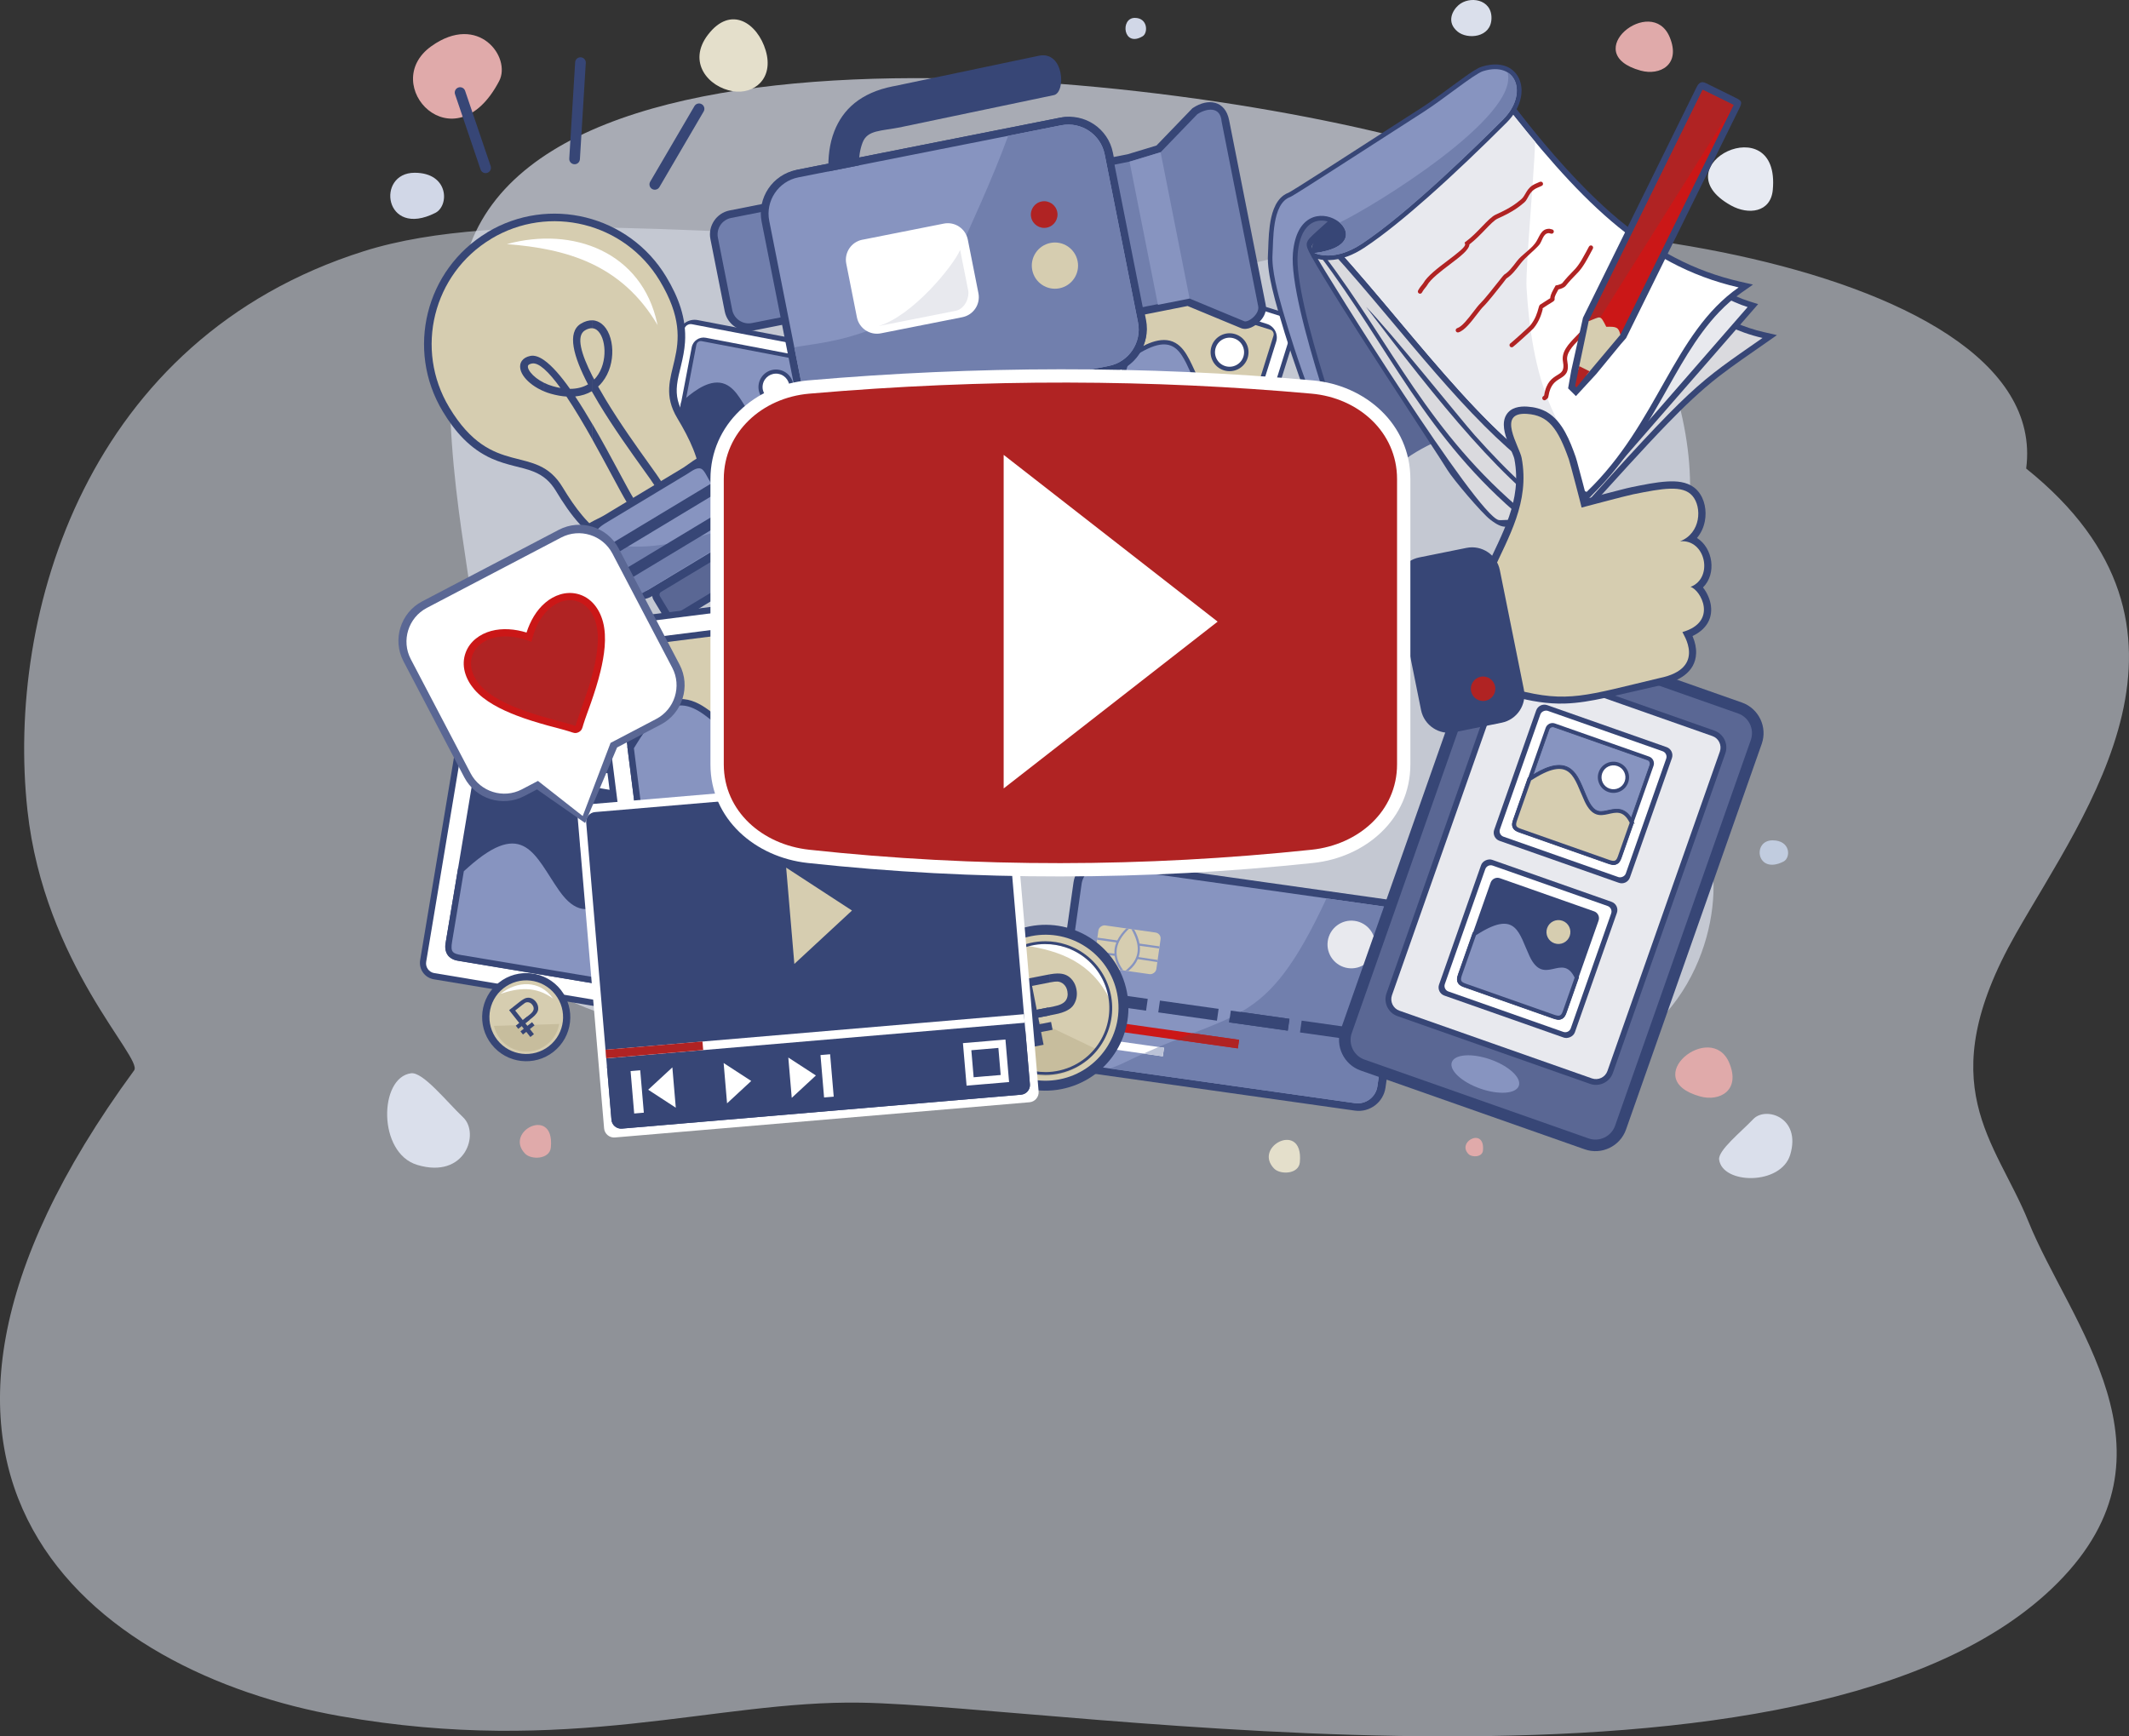 <?xml version="1.0" encoding="UTF-8"?>
<svg id="_Слой_2" data-name="Слой 2" xmlns="http://www.w3.org/2000/svg" viewBox="0 0 702.13 572.78">
  <rect x="0" y="0" width="702.13" height="572.78" fill="#333333" stroke="none"/>
  <defs>
    <style>
      .cls-1, .cls-2, .cls-3, .cls-4, .cls-5, .cls-6, .cls-7, .cls-8, .cls-9, .cls-10, .cls-11, .cls-12, .cls-13, .cls-14, .cls-15, .cls-16, .cls-17, .cls-18, .cls-19, .cls-20, .cls-21, .cls-22, .cls-23, .cls-24, .cls-25, .cls-26, .cls-27 {
        stroke-width: 0px;
      }

      .cls-1, .cls-3, .cls-4, .cls-5, .cls-6, .cls-28, .cls-7, .cls-8, .cls-9, .cls-10, .cls-13, .cls-15, .cls-17, .cls-18, .cls-19, .cls-20, .cls-21, .cls-23, .cls-25, .cls-26, .cls-27 {
        fill-rule: evenodd;
      }

      .cls-1, .cls-24 {
        fill: #fff;
      }

      .cls-2, .cls-17 {
        fill: #5a6794;
      }

      .cls-3 {
        fill: #e8e9ee;
      }

      .cls-4 {
        fill: #e0aaaa;
      }

      .cls-5 {
        fill: #c1ccdf;
      }

      .cls-6 {
        fill: #bbc2d7;
      }

      .cls-28, .cls-15, .cls-22 {
        fill: #374676;
      }

      .cls-28, .cls-29 {
        stroke: #374676;
        stroke-miterlimit: 22.93;
        stroke-width: .25px;
      }

      .cls-7 {
        fill: #717fad;
      }

      .cls-8, .cls-12 {
        fill: #d6cdb0;
      }

      .cls-9 {
        fill: #e7eaf2;
      }

      .cls-10 {
        fill: #e4dfcb;
      }

      .cls-11, .cls-18 {
        fill: #cb1717;
      }

      .cls-13 {
        fill: #c7bd9d;
      }

      .cls-14, .cls-23 {
        fill: #b02323;
      }

      .cls-16, .cls-20, .cls-29 {
        fill: #8794c0;
      }

      .cls-19, .cls-26, .cls-27 {
        fill: #dadfeb;
      }

      .cls-21 {
        fill: #dadade;
      }

      .cls-25 {
        fill: #d1d7e7;
      }

      .cls-26 {
        opacity: .55;
      }

      .cls-27 {
        opacity: .7;
      }
    </style>
  </defs>
  <g id="_Слой_1-2" data-name="Слой 1">
    <g>
      <path class="cls-26" d="M668.22,154.56c9.27-71.1-183.97-92.53-240.08-72.01-41.77,15.28-64.87-4.05-121.82-4.05-66.34,0-140.07-10.26-186.35,4.37C28.68,111.72,1.95,202.2,9.05,267.29c5.56,50.89,38.19,81.69,35.19,85.79-98.24,134.07-13.68,198.6,67.95,213.02,75.57,13.35,123.69-5.23,171.73-4.44,66.59,1.09,314.22,41.76,394.82-39.66,42.37-42.79,3.88-85.21-9.8-119.1-10.76-26.65-32.54-44.79-4.18-94.76,23.19-40.87,69.17-100.86,3.46-153.58Z"/>
      <path class="cls-27" d="M552.94,186.21c16.39-41.86-14.4-114.15-62.33-132.06C422.31,28.63,183.95-5.37,154.47,82.47c-13.03,38.81-1.65,94.08.46,111.34,2.17,17.82,25.86,26.31,22.66,30.92-69.7,100.29,33.78,111.59,45.03,116.93,9.97,4.72,71.07-5.98,155.69,1.47,92.98,8.18,83.83,20.98,135.04,10.95,43.41-8.5,54.08-47.54,51.38-67.78-3.5-26.13-32.63-46.86-11.79-100.09Z"/>
      <path class="cls-9" d="M570.86,67.77c5.75,3.2,13.08,2.34,13.79-5.09,2.62-27.72-37.59-8.15-13.79,5.09Z"/>
      <path class="cls-4" d="M550.66,12.27c-5.96-14.35-30.42,5.29-9.56,11.03,6.28,1.73,13.34-1.91,9.56-11.03Z"/>
      <path class="cls-4" d="M164.62,26.74c4.09-7.81-6.79-22.62-22.36-11.5-17.68,12.63,7.57,39.74,22.36,11.5Z"/>
      <path class="cls-10" d="M233.46,11.48c-6.83,8.97.06,17.26,8.25,18.61,6.91,1.14,13.6-4.09,10.81-13.45-2.66-8.92-11.46-15.13-19.06-5.15Z"/>
      <path class="cls-19" d="M491.88,6.11c.17-6.47-7.31-7.59-10.92-4.37-1.97,1.75-4.03,5.58-.23,8.7,3.24,2.66,10.99,2.02,11.15-4.33Z"/>
      <g>
        <path class="cls-15" d="M230.1,105.59l41.11,7.87c2.96.57,4.92,3.45,4.35,6.41l-7.87,41.11c-.57,2.96-3.45,4.92-6.41,4.35l-41.11-7.87c-2.96-.57-4.92-3.45-4.35-6.41l7.87-41.11c.57-2.96,3.45-4.92,6.41-4.35Z"/>
        <path class="cls-24" d="M223.14,110.75h45.11c1.19,0,2.16.97,2.16,2.16v45.11c0,1.19-.97,2.16-2.16,2.16h-45.11c-1.19,0-2.16-.97-2.16-2.16v-45.11c0-1.19.97-2.16,2.16-2.16Z" transform="translate(66.44 351.3) rotate(-79.16)"/>
        <path class="cls-15" d="M232.78,111.42l33.8,6.47c2.15.41,3.58,2.51,3.16,4.66l-6.47,33.8c-.41,2.15-2.51,3.58-4.66,3.16l-33.8-6.47c-2.15-.41-3.58-2.51-3.16-4.66l6.47-33.8c.41-2.15,2.51-3.58,4.66-3.16Z"/>
        <path class="cls-20" d="M231.39,112.53l36.06,6.9c.8.15,1.33.93,1.18,1.73l-6.9,36.06c-.15.8-.93,1.33-1.73,1.18l-36.06-6.9c-.8-.15-1.33-.93-1.18-1.73l6.9-36.06c.15-.8.93-1.33,1.73-1.18Z"/>
        <path class="cls-15" d="M265.79,143.17l-2.53,13.23c-.19.97-.41,2-1.21,2.67-.96.8-2.25.67-3.39.45l-33.9-6.49c-1.01-.19-2.11-.43-2.77-1.3-.72-.95-.57-2.21-.36-3.3l3.03-15.81,1.33-1.13c3.33-2.83,8.58-6.75,13.21-4.76,2.04.88,3.52,2.68,4.73,4.47,1.35,1.99,2.51,4.13,3.84,6.14.76,1.14,1.81,2.47,3.03,3.14.76.41,1.5.54,2.35.42.7-.1,1.4-.34,2.06-.59,1.42-.54,2.8-1.16,4.34-1.21,2.63-.09,4.48,1.56,5.9,3.61l.32.47Z"/>
        <path class="cls-15" d="M264.36,143.47l-2.43,12.67c-.36,1.88-.68,2.5-3.02,2.05l-33.91-6.49c-2.03-.39-2.49-.73-2.05-3.02l2.94-15.34.96-.82c12.52-10.62,14.66-2.15,19.8,5.56,7.07,10.63,11.68-3.33,17.7,5.38Z"/>
        <path class="cls-15" d="M257,122c3.13.6,5.19,3.63,4.59,6.76-.6,3.13-3.63,5.19-6.76,4.59-3.13-.6-5.19-3.63-4.59-6.76.6-3.13,3.63-5.19,6.76-4.59Z"/>
        <path class="cls-1" d="M256.75,123.33c2.4.46,3.98,2.78,3.52,5.18-.46,2.4-2.78,3.98-5.18,3.52-2.4-.46-3.98-2.78-3.52-5.18.46-2.4,2.78-3.98,5.18-3.52Z"/>
      </g>
      <g>
        <rect class="cls-22" x="143.59" y="250.61" width="78.53" height="78.53" rx="5.48" ry="5.48" transform="translate(-133.16 422.54) rotate(-80.53)"/>
        <path class="cls-1" d="M155.47,247.56l67.03,11.18c1.76.29,2.97,1.98,2.67,3.74l-11.18,67.03c-.29,1.76-1.98,2.97-3.74,2.67l-67.03-11.18c-1.76-.29-2.97-1.98-2.67-3.74l11.18-67.03c.29-1.76,1.98-2.97,3.74-2.67Z"/>
        <path class="cls-15" d="M161.25,253.91l53.72,8.96c2.54.42,4.28,2.85,3.85,5.4l-8.96,53.72c-.42,2.54-2.85,4.28-5.4,3.85l-53.72-8.96c-2.54-.42-4.28-2.85-3.85-5.4l8.96-53.72c.42-2.54,2.85-4.28,5.4-3.85Z"/>
        <path class="cls-15" d="M160.49,255.85l54.55,9.1c1.21.2,2.04,1.36,1.84,2.57l-9.1,54.55c-.2,1.21-1.36,2.04-2.57,1.84l-54.56-9.1c-1.21-.2-2.04-1.36-1.84-2.57l9.1-54.56c.2-1.21,1.36-2.04,2.57-1.84Z"/>
        <path class="cls-15" d="M213.4,300.76l-3.34,20.01c-.24,1.46-.55,3.03-1.73,4.06-1.41,1.24-3.37,1.09-5.09.81l-51.29-8.56c-1.52-.25-3.19-.58-4.21-1.85-1.12-1.41-.93-3.3-.65-4.96l3.99-23.91,1.96-1.74c4.92-4.38,12.68-10.47,19.73-7.64,3.1,1.24,5.4,3.91,7.29,6.56,2.11,2.95,3.92,6.12,6.01,9.1,1.19,1.7,2.81,3.65,4.68,4.62,1.15.6,2.28.75,3.55.55,1.06-.17,2.1-.56,3.09-.97,2.11-.86,4.18-1.85,6.49-1.99,3.96-.24,6.81,2.19,9.01,5.22l.5.69Z"/>
        <path class="cls-20" d="M211.25,301.27l-3.2,19.17c-.48,2.85-.93,3.79-4.47,3.19l-51.29-8.56c-3.08-.51-3.77-1.01-3.19-4.47l3.87-23.21,1.42-1.27c18.47-16.44,22.01-3.77,30.01,7.66,11.03,15.75,17.47-5.44,26.86,7.47Z"/>
        <path class="cls-15" d="M199.4,269.19c4.74.79,7.94,5.28,7.15,10.02-.79,4.74-5.28,7.94-10.02,7.15-4.74-.79-7.94-5.28-7.15-10.02.79-4.74,5.28-7.94,10.02-7.15Z"/>
        <path class="cls-8" d="M199.06,271.2c3.63.61,6.09,4.04,5.48,7.68-.61,3.63-4.04,6.09-7.68,5.48-3.63-.61-6.09-4.04-5.48-7.68.61-3.63,4.04-6.09,7.68-5.48Z"/>
      </g>
      <g>
        <path class="cls-15" d="M160.67,76.65c20.35-12.26,46.78-5.7,59.04,14.65,4.01,6.66,6.73,13.73,6.2,21.61-.18,2.64-.7,5.15-1.32,7.71-.5,2.07-1.07,4.19-1.31,6.31-.41,3.67.34,6.61,2.25,9.77,4.42,7.33,9.15,16.71,7.67,25.53-1.17,6.96-5.86,11.86-11.72,15.39-5.85,3.52-12.4,5.38-19.08,3.16-8.48-2.81-14.57-11.39-18.98-18.71-1.9-3.16-4.15-5.2-7.58-6.55-1.99-.78-4.12-1.27-6.19-1.79-2.55-.65-5.02-1.36-7.43-2.43-7.21-3.21-12.19-8.92-16.2-15.58-12.26-20.35-5.7-46.78,14.65-59.04Z"/>
        <path class="cls-8" d="M161.96,78.79c19.17-11.55,44.06-5.37,55.61,13.8,14.4,23.9-3.21,30.4,5.82,45.39,8.17,13.57,13.1,27.67-3.19,37.49-16.29,9.82-26.46-1.13-34.63-14.7-9.03-14.99-23.01-2.47-37.4-26.36-11.55-19.17-5.37-44.06,13.8-55.61Z"/>
        <path class="cls-15" d="M199.04,170.12l26.33-15.86c1.48-.89,5.14-4.01,6.75-3.83,1.28.14,10.44,17.63,11.83,19.94,2.16,3.58.99,8.27-2.59,10.43l-26.33,15.86c-3.58,2.16-8.27.99-10.43-2.59-1.15-1.9-12.68-18.74-12.59-19.13.44-1.94,5.2-3.72,7.03-4.82Z"/>
        <path class="cls-20" d="M200.39,172.15l26.15-15.75c1.51-.91,3.22-2.41,4.73-1.76.97.42,1.92,2.58,2.51,3.56l8.03,13.34c1.5,2.48.69,5.74-1.8,7.24l-26.15,15.75c-2.48,1.5-5.74.69-7.24-1.8l-8.03-13.34c-.66-1.1-2.24-2.4-2.05-3.58.23-1.49,2.46-2.83,3.85-3.66Z"/>
        <path class="cls-7" d="M242.44,174.11c.48,1.36-.03,2.93-1.29,3.7l-29.3,17.86c-1.44.88-3.33.39-4.21-1.07l-9.56-16.05c11.19,3.61,23.67,1.09,34.55-2.1,3.22-.95,6.5-1.71,9.8-2.33Z"/>
        <path class="cls-22" d="M218.5,185.98h24.23c1.92,0,3.47,1.56,3.47,3.47v6.62c0,1.92-1.55,3.47-3.47,3.47h-24.23c-1.92,0-3.47-1.56-3.47-3.47v-6.62c0-1.92,1.56-3.47,3.47-3.47Z" transform="translate(-66.39 146.65) rotate(-31.07)"/>
        <rect class="cls-2" x="217.46" y="188.41" width="26.31" height="8.7" rx="1.04" ry="1.04" transform="translate(-66.39 146.65) rotate(-31.07)"/>
        <path class="cls-22" d="M206.71,165.68c-1.14-1.87-2.81-4.97-4.83-8.74-1.91-3.55-4.14-7.7-6.5-11.92v-5.12c3.23,5.52,6.26,11.17,8.76,15.82,2.02,3.76,3.68,6.86,4.76,8.63l-2.19,1.33h0ZM195.38,105.67v2.61c.56.05,1.05.26,1.48.59,1.51,1.19,2.42,3.79,2.5,6.72.08,3.03-.74,6.34-2.7,8.82-.21.27-.44.53-.69.78-.2-.38-.4-.76-.59-1.14v5.4c.68,1.21,1.39,2.44,2.13,3.66,4.82,8,10.66,16.15,14.52,21.53,1.88,2.62,3.28,4.57,3.84,5.5l2.21-1.33c-.6-.99-2.03-2.99-3.95-5.67-3.83-5.34-9.62-13.42-14.4-21.36-.86-1.43-1.69-2.86-2.48-4.26.52-.47.99-.98,1.42-1.53,2.37-2.99,3.36-6.92,3.26-10.48-.1-3.66-1.36-7-3.48-8.67-.9-.71-1.93-1.13-3.07-1.19ZM195.38,145.01c-2.77-4.94-5.73-9.96-8.57-14.2-1.58-.1-3.3-.4-5.17-.93-.75-.21-1.48-.47-2.17-.76v-2.82c.88.43,1.84.81,2.87,1.1.87.25,1.71.44,2.5.58-1.91-2.65-3.74-4.83-5.38-6.26v-2.89c2.63,1.84,5.55,5.25,8.52,9.44,2.39,0,4.36-.56,5.94-1.48-4.77-9.12-7.06-17.17-2.34-20.02,1.36-.82,2.63-1.15,3.79-1.1v2.61c-.72-.06-1.55.15-2.46.7-3.01,1.81-1.23,7.84,2.46,15.08v5.4l-.22-.39c-1.53.89-3.34,1.5-5.45,1.71,1.91,2.86,3.82,5.97,5.66,9.12v5.12ZM179.47,129.12c-2.87-1.19-5.16-2.93-6.5-4.65-.7-.89-1.16-1.81-1.35-2.69-.22-1.05-.06-2.02.55-2.83.56-.73,1.45-1.28,2.72-1.54,1.37-.28,2.91.26,4.57,1.42v2.89c-1.55-1.35-2.92-2.03-4.05-1.8-.62.13-1.01.32-1.19.57-.13.18-.16.43-.1.74.1.48.4,1.05.87,1.65.95,1.21,2.5,2.45,4.47,3.42v2.82Z"/>
        <path class="cls-1" d="M216.91,107.3c-11.89-20.18-30.08-25.24-49.73-26.78,21.81-5.95,44.59,2.65,49.59,26.31.01.05.01,0,.14.48Z"/>
        <rect class="cls-22" x="196.83" y="169.79" width="42.33" height="3.62" transform="translate(-57.28 137.1) rotate(-31.07)"/>
        <rect class="cls-22" x="201.73" y="177.93" width="42.33" height="3.62" transform="translate(-60.78 140.8) rotate(-31.07)"/>
      </g>
      <g>
        <path class="cls-15" d="M364.07,283.52l93.19,13.17c4.56.64,7.76,4.9,7.11,9.46l-7.44,52.62c-.69,4.86-5.23,8.28-10.09,7.59l-93.15-13.17c-4.55-.64-7.74-4.89-7.1-9.43l7.45-52.7c.68-4.83,5.19-8.23,10.03-7.54Z"/>
        <path class="cls-20" d="M364.12,285.99l91.91,12.99c3.57.5,6.08,3.84,5.57,7.41l-7.34,51.93c-.5,3.57-3.84,6.08-7.41,5.57l-91.91-12.99c-3.57-.5-6.08-3.84-5.57-7.41l7.34-51.93c.5-3.57,3.84-6.08,7.41-5.57Z"/>
        <path class="cls-7" d="M437.48,296.36l18.55,2.62c3.57.5,6.08,3.84,5.57,7.41l-7.34,51.93c-.5,3.57-3.84,6.08-7.41,5.57l-80.81-11.42c1.63-.58,3.27-1.21,5.11-2.12,36.47-17.86,45.73-9.8,66.32-53.99Z"/>
        <rect class="cls-22" x="413.32" y="326.89" width="3.93" height="19.54" transform="translate(23.82 700.73) rotate(-81.95)"/>
        <path class="cls-15" d="M405.54,335.79c1.29-.62,2.53-1.27,3.74-1.97l15.95,2.25-.55,3.89-19.34-2.73.2-1.45Z"/>
        <rect class="cls-22" x="366.58" y="320.28" width="3.93" height="19.54" transform="translate(-9.84 648.77) rotate(-81.95)"/>
        <rect class="cls-22" x="389.95" y="323.58" width="3.93" height="19.54" transform="translate(6.99 674.75) rotate(-81.95)"/>
        <rect class="cls-22" x="436.68" y="330.19" width="3.93" height="19.54" transform="translate(40.64 726.71) rotate(-81.95)"/>
        <path class="cls-3" d="M446.77,303.77c4.3.61,7.3,4.59,6.69,8.89-.61,4.3-4.59,7.3-8.89,6.69-4.3-.61-7.3-4.59-6.69-8.89.61-4.3,4.59-7.3,8.89-6.69Z"/>
        <rect class="cls-12" x="364.85" y="302.91" width="13.86" height="20.71" rx="1.96" ry="1.96" transform="translate(9.56 637.55) rotate(-81.95)"/>
        <rect class="cls-11" x="381.88" y="315.48" width="2.85" height="50.74" transform="translate(-7.84 672.68) rotate(-81.95)"/>
        <rect class="cls-24" x="369.08" y="331.87" width="2.85" height="26.59" transform="translate(-23.12 663.7) rotate(-81.95)"/>
        <path class="cls-16" d="M382.3,312.88l-6.4-.9c.13,1.28.01,2.53-.41,3.73l6.27.96-.1.69-6.43-.99c-.64,1.45-1.49,2.63-3.11,3.94l-.37-.05v-.55c4.57-3.92,4.21-8.28,1.36-13.25l.92.13c.78,1.36,1.48,3.06,1.77,4.67l6.6.93-.1.69h0ZM371.75,306.94c.19-.2.39-.39.59-.59l-.59-.08v.67ZM371.75,320.27l-.59-.08s.32-.24.34-.25c.09-.07.17-.14.25-.21v.55h0ZM371.75,306.27l-.29-.04c-1.16,1.12-2.28,2.54-2.99,3.99l-6.6-.93-.1.69,6.4.9c-.49,1.19-.71,2.42-.64,3.7l-6.29-.81-.09.69,6.45.84c.22,1.57.7,2.94,1.89,4.65l.95.13c-.14-.2-.47-.66-.59-.86-2.89-4.61-1.7-8.57,1.89-12.28v-.67Z"/>
        <path class="cls-6" d="M377.14,347.54c1.72-.78,3.37-1.5,4.96-2.17l1.77.25-.4,2.82-6.33-.89Z"/>
        <path class="cls-23" d="M387.99,342.95c1.89-.75,3.68-1.45,5.4-2.11l15.24,2.15-.4,2.82-20.24-2.86Z"/>
      </g>
      <g>
        <path class="cls-15" d="M164.53,324.13c6.3-4.98,15.44-3.91,20.42,2.39,4.98,6.3,3.91,15.44-2.39,20.42-6.3,4.98-15.44,3.91-20.42-2.39-4.98-6.3-3.91-15.44,2.39-20.42Z"/>
        <path class="cls-8" d="M166.02,326.01c5.26-4.16,12.9-3.27,17.06,1.99,4.16,5.26,3.27,12.9-1.99,17.06-5.26,4.16-12.9,3.27-17.06-1.99-4.16-5.26-3.27-12.9,1.99-17.06Z"/>
        <path class="cls-13" d="M184.42,337.78c-.44,2.57-1.8,5-4.01,6.75-4.76,3.76-11.66,2.96-15.43-1.8-1.04-1.31-1.73-2.79-2.08-4.32l21.52-.63Z"/>
        <g>
          <path class="cls-22" d="M174.91,342.08l-1.96-2.48v-3.54l1.75-1.38c.76-.6,1.19-1.17,1.28-1.7.09-.53-.06-1.06-.47-1.57-.29-.37-.64-.62-1.04-.73-.4-.12-.78-.09-1.15.06-.1.04-.22.11-.37.21v-1.53c.39-.18.77-.28,1.13-.3.45-.03.92.07,1.39.29.47.23.88.56,1.23,1,.6.75.86,1.58.8,2.48-.07.9-.73,1.85-1.98,2.84l-2.28,1.8,2.85,3.61-1.17.93ZM172.95,339.61l-5.05-6.39,3.35-2.65c.59-.47,1.06-.79,1.42-.98.1-.05.2-.1.29-.15v1.53c-.21.14-.47.33-.78.58l-2.27,1.79,2.51,3.17.55-.43v3.54Z"/>
          <rect class="cls-22" x="169.99" y="336.67" width="4.88" height="1.33" transform="translate(-172.05 179.67) rotate(-38.33)"/>
          <rect class="cls-22" x="171.51" y="338.59" width="4.88" height="1.33" transform="translate(-172.92 181.04) rotate(-38.34)"/>
        </g>
        <path class="cls-1" d="M182.4,329.42c-5.8-4.28-11.57-3.52-17.32-1.59,5.46-4.32,12.95-4.63,17.22,1.47,0,.01,0,0,.1.12Z"/>
      </g>
      <g>
        <path class="cls-15" d="M199.5,204.61l69.52-8.77c2.99-.38,5.74,1.76,6.12,4.75l8.77,69.52c.38,2.99-1.76,5.74-4.75,6.12l-69.52,8.77c-2.99.38-5.74-1.76-6.12-4.75l-8.77-69.52c-.38-2.99,1.76-5.74,4.75-6.12Z"/>
        <path class="cls-1" d="M199.74,206.7l69.57-8.78c1.83-.23,3.52,1.08,3.75,2.91l8.78,69.57c.23,1.83-1.08,3.52-2.91,3.75l-69.57,8.78c-1.83.23-3.52-1.08-3.75-2.91l-8.78-69.57c-.23-1.83,1.08-3.52,2.91-3.75Z"/>
        <path class="cls-15" d="M207.19,211.28l56.05-7.07c2.56-.32,4.92,1.51,5.24,4.07l7.07,56.05c.32,2.56-1.51,4.92-4.07,5.24l-56.05,7.07c-2.56.32-4.92-1.51-5.24-4.07l-7.07-56.05c-.32-2.56,1.51-4.92,4.07-5.24Z"/>
        <rect class="cls-12" x="208.5" y="209.58" width="61.68" height="61.68" rx="2.3" ry="2.3" transform="translate(-28.22 31.86) rotate(-7.19)"/>
        <path class="cls-15" d="M272.75,242.14l2.62,20.77c.19,1.52.35,3.16-.5,4.52-1.03,1.64-3,2.08-4.79,2.3l-53.23,6.72c-1.58.2-3.33.37-4.71-.59-1.53-1.06-1.9-2.99-2.11-4.71l-3.13-24.82,1.42-2.3c3.57-5.78,9.44-14.11,17.24-13.39,3.43.31,6.49,2.26,9.15,4.33,2.96,2.3,5.69,4.89,8.63,7.22,1.68,1.33,3.86,2.78,6,3.18,1.32.25,2.48.07,3.68-.51.99-.48,1.91-1.18,2.77-1.87,1.83-1.47,3.58-3.06,5.83-3.88,3.84-1.4,7.38.15,10.46,2.5l.7.53Z"/>
        <path class="cls-20" d="M270.78,243.28l2.51,19.9c.37,2.96.2,4.02-3.48,4.48l-53.23,6.72c-3.19.4-4.03.12-4.48-3.48l-3.04-24.08,1.03-1.67c13.39-21.71,20.64-10.24,31.93-1.3,15.57,12.31,15.66-10.55,28.76-.56Z"/>
        <path class="cls-15" d="M249.56,215.08c4.92-.62,9.41,2.87,10.04,7.79.62,4.92-2.87,9.41-7.79,10.04-4.92.62-9.41-2.86-10.04-7.79-.62-4.92,2.86-9.41,7.79-10.04Z"/>
        <path class="cls-1" d="M249.83,217.16c3.77-.48,7.22,2.2,7.69,5.97.48,3.77-2.2,7.21-5.97,7.69-3.77.48-7.22-2.2-7.69-5.97-.48-3.77,2.2-7.21,5.97-7.69Z"/>
      </g>
      <g>
        <g>
          <path class="cls-15" d="M500.58,205.75l73.9,26c5.54,1.95,8.48,8.08,6.53,13.62l-44.76,127.23c-1.95,5.54-8.08,8.48-13.62,6.53l-73.9-26c-5.54-1.95-8.48-8.08-6.53-13.62l44.76-127.23c1.95-5.54,8.08-8.48,13.62-6.53Z"/>
          <path class="cls-17" d="M499.31,209.35l73.9,26c3.56,1.25,5.45,5.19,4.2,8.75l-44.76,127.23c-1.25,3.56-5.19,5.45-8.75,4.2l-73.9-26c-3.56-1.25-5.45-5.19-4.2-8.75l44.76-127.23c1.25-3.56,5.19-5.45,8.75-4.2Z"/>
          <path class="cls-15" d="M501.86,218.66l63.53,22.35c3.06,1.08,4.69,4.46,3.61,7.52l-37.08,105.4c-1.08,3.06-4.46,4.69-7.52,3.61l-63.53-22.35c-3.06-1.08-4.69-4.46-3.61-7.52l37.08-105.4c1.08-3.06,4.46-4.69,7.52-3.61Z"/>
          <path class="cls-3" d="M501.23,220.46c-2.06-.72-4.37.38-5.09,2.44l-37.08,105.4c-.72,2.06.38,4.37,2.44,5.09l63.53,22.35c2.06.72,4.37-.38,5.09-2.44l37.08-105.39c.72-2.06-.38-4.37-2.44-5.09l-63.53-22.35Z"/>
          <path class="cls-20" d="M491.54,349.49c6.1,2.15,10.29,6.03,9.36,8.69-.93,2.65-6.63,3.06-12.74.91-6.1-2.15-10.29-6.03-9.36-8.69.93-2.65,6.63-3.06,12.74-.91Z"/>
        </g>
        <g>
          <path class="cls-22" d="M501.22,238.19h41.73c1.58,0,2.86,1.28,2.86,2.86v41.73c0,1.58-1.28,2.86-2.86,2.86h-41.73c-1.58,0-2.86-1.28-2.86-2.86v-41.73c0-1.58,1.28-2.86,2.86-2.86Z" transform="translate(101.76 667.5) rotate(-70.62)"/>
          <rect class="cls-24" x="500.09" y="239.92" width="44" height="44" rx="1.92" ry="1.92" transform="translate(101.76 667.5) rotate(-70.62)"/>
          <path class="cls-22" d="M505.62,243.05h32.94c1.32,0,2.39,1.07,2.39,2.39v32.93c0,1.32-1.07,2.39-2.39,2.39h-32.93c-1.32,0-2.39-1.07-2.39-2.39v-32.94c0-1.32,1.07-2.39,2.39-2.39Z" transform="translate(101.76 667.5) rotate(-70.62)"/>
          <path class="cls-29" d="M505.75,244.25h32.68c.73,0,1.32.59,1.32,1.32v32.68c0,.73-.59,1.32-1.32,1.32h-32.68c-.73,0-1.32-.59-1.32-1.32v-32.68c0-.73.59-1.32,1.32-1.32Z" transform="translate(101.76 667.5) rotate(-70.62)"/>
          <path class="cls-28" d="M538.76,271.36l-3.98,11.31c-.29.83-.63,1.71-1.42,2.19-.95.58-2.07.29-3.04-.05l-28.98-10.2c-.86-.3-1.8-.66-2.26-1.51-.51-.93-.21-2.02.12-2.95l4.75-13.51,1.32-.81c3.31-2.05,8.45-4.81,12.26-2.44,1.68,1.04,2.74,2.82,3.58,4.56.93,1.93,1.66,3.96,2.57,5.91.52,1.11,1.26,2.41,2.26,3.17.61.46,1.25.67,2.01.68.63,0,1.28-.11,1.9-.25,1.32-.28,2.62-.65,3.98-.5,2.33.27,3.74,1.97,4.72,3.96l.22.45Z"/>
          <path class="cls-8" d="M537.46,271.43l-3.81,10.83c-.57,1.61-.93,2.11-2.93,1.4l-28.98-10.2c-1.74-.61-2.09-.97-1.4-2.93l4.61-13.11.96-.59c12.42-7.69,13.19.04,16.69,7.51,4.82,10.29,10.72-1.39,14.87,7.08Z"/>
          <path class="cls-15" d="M533.82,251.56c2.68.94,4.09,3.88,3.14,6.56-.94,2.68-3.88,4.09-6.56,3.14-2.68-.94-4.09-3.88-3.15-6.56.94-2.68,3.88-4.09,6.56-3.15Z"/>
          <path class="cls-1" d="M533.42,252.69c2.05.72,3.13,2.97,2.41,5.03-.72,2.05-2.97,3.13-5.03,2.41-2.05-.72-3.13-2.97-2.41-5.03.72-2.05,2.97-3.13,5.03-2.41Z"/>
        </g>
        <g>
          <rect class="cls-22" x="480.19" y="289.22" width="47.48" height="47.48" rx="2.86" ry="2.86" transform="translate(41.47 684.48) rotate(-70.62)"/>
          <path class="cls-24" d="M483.84,290.95h40.18c1.06,0,1.92.86,1.92,1.92v40.18c0,1.06-.86,1.92-1.92,1.92h-40.18c-1.06,0-1.92-.86-1.92-1.92v-40.18c0-1.06.86-1.92,1.92-1.92Z" transform="translate(41.48 684.49) rotate(-70.62)"/>
          <path class="cls-15" d="M494.65,289.69l31.09,10.94c1.24.44,1.9,1.81,1.46,3.05l-10.94,31.09c-.44,1.24-1.81,1.9-3.05,1.46l-31.09-10.94c-1.24-.44-1.9-1.81-1.46-3.05l10.94-31.09c.44-1.24,1.81-1.9,3.05-1.46Z"/>
          <path class="cls-28" d="M494.37,290.87l30.85,10.85c.68.24,1.05,1,.81,1.68l-10.85,30.85c-.24.69-1,1.05-1.68.81l-30.85-10.85c-.68-.24-1.05-1-.81-1.68l10.85-30.85c.24-.69,1-1.05,1.68-.81Z"/>
          <path class="cls-28" d="M520.62,322.41l-3.98,11.32c-.29.83-.63,1.71-1.42,2.19-.95.58-2.07.29-3.05-.05l-29-10.2c-.86-.3-1.8-.66-2.26-1.51-.51-.93-.21-2.02.12-2.96l4.76-13.52,1.32-.82c3.31-2.05,8.45-4.81,12.27-2.45,1.68,1.04,2.74,2.82,3.58,4.56.93,1.94,1.66,3.97,2.57,5.91.52,1.11,1.26,2.41,2.26,3.17.61.46,1.25.67,2.01.68.63,0,1.28-.11,1.9-.25,1.32-.28,2.62-.65,3.98-.5,2.33.27,3.74,1.97,4.72,3.96l.22.45Z"/>
          <path class="cls-20" d="M519.31,322.49l-3.81,10.84c-.57,1.61-.93,2.11-2.93,1.41l-29-10.2c-1.74-.61-2.09-.97-1.41-2.93l4.62-13.12.96-.59c12.43-7.69,13.2.04,16.7,7.52,4.82,10.3,10.73-1.39,14.88,7.08Z"/>
          <path class="cls-15" d="M515.67,302.6c2.68.94,4.09,3.88,3.15,6.56-.94,2.68-3.88,4.09-6.56,3.15-2.68-.94-4.09-3.88-3.15-6.56.94-2.68,3.88-4.09,6.56-3.15Z"/>
          <path class="cls-8" d="M515.27,303.73c2.06.72,3.13,2.97,2.41,5.03-.72,2.05-2.97,3.13-5.03,2.41-2.06-.72-3.14-2.97-2.41-5.03.72-2.05,2.97-3.13,5.03-2.41Z"/>
        </g>
      </g>
      <g>
        <path class="cls-15" d="M380.29,89.59l43.38,13.58c2.88.9,4.49,3.99,3.59,6.87l-13.58,43.38c-.9,2.88-3.99,4.49-6.87,3.59l-43.38-13.58c-2.88-.9-4.49-3.99-3.59-6.87l13.58-43.38c.9-2.88,3.99-4.49,6.87-3.59Z"/>
        <rect class="cls-24" x="366.8" y="96.56" width="53.5" height="53.5" rx="2.34" ry="2.34" transform="translate(158.3 462.04) rotate(-72.62)"/>
        <rect class="cls-22" x="370.62" y="100.37" width="45.87" height="45.87" rx="4.69" ry="4.69" transform="translate(158.3 462.04) rotate(-72.62)"/>
        <path class="cls-8" d="M381.01,96.88l37.92,11.87c.84.26,1.32,1.17,1.05,2.01l-11.87,37.92c-.26.84-1.17,1.32-2.01,1.05l-37.92-11.87c-.84-.26-1.32-1.17-1.05-2.01l11.87-37.92c.26-.84,1.17-1.32,2.01-1.05Z"/>
        <path class="cls-15" d="M414.21,134.07l-4.35,13.91c-.32,1.02-.69,2.1-1.63,2.72-1.13.74-2.5.44-3.7.07l-35.65-11.16c-1.06-.33-2.21-.73-2.81-1.74-.66-1.11-.34-2.44.03-3.59l5.2-16.62,1.57-1.05c3.93-2.63,10.06-6.2,14.79-3.49,2.08,1.19,3.45,3.31,4.54,5.39,1.21,2.31,2.19,4.75,3.38,7.07.68,1.32,1.64,2.88,2.88,3.75.76.54,1.55.76,2.48.74.77-.02,1.55-.19,2.29-.38,1.59-.4,3.15-.9,4.82-.77,2.84.22,4.63,2.23,5.9,4.61l.29.54Z"/>
        <path class="cls-20" d="M412.63,134.22l-4.17,13.33c-.62,1.98-1.04,2.6-3.5,1.83l-35.65-11.16c-2.14-.67-2.58-1.09-1.83-3.5l5.05-16.13,1.14-.76c14.77-9.87,16.03-.5,20.6,8.42,6.29,12.3,12.97-2.14,18.37,7.97Z"/>
        <path class="cls-15" d="M407.37,110.22c3.3,1.03,5.13,4.54,4.1,7.84-1.03,3.3-4.54,5.13-7.84,4.1-3.3-1.03-5.13-4.54-4.1-7.84,1.03-3.3,4.54-5.13,7.84-4.1Z"/>
        <path class="cls-1" d="M406.93,111.61c2.53.79,3.93,3.48,3.14,6.01-.79,2.53-3.48,3.93-6.01,3.14-2.53-.79-3.93-3.48-3.14-6.01.79-2.53,3.48-3.93,6.01-3.14Z"/>
      </g>
      <g>
        <path class="cls-17" d="M494.62,31.68c-5.77-13.62-18.23,6.19-41.99,19.55-8.76,4.92-18.3,10.89-24.38,17.34-10.21,10.83-7.02,23-3.04,36.19,5.32,17.62,19.81,48.38,24.9,65.36,5.57-23.91,39.9-29.58,41.53-30.33-7.68-26.4-17.64,5.05-12.69-24,1.61-9.44,10.13-56.81,12.2-62.77-1.07-3.46,3.58-13.85,3.47-21.33Z"/>
        <path class="cls-15" d="M432.42,84.41c7.65,14.03,42.01,65.74,44.93,70.62,1.78,2.96,11.3,14.22,14.14,16.39,4.8,3.66,4.99,1.88,10.7,2.05.46.01.92-.11,1.3-.36.24-.16.43-.34.58-.53.82.48,1.68.86,2.5,1.05,2.36.56,4.7.76,7.12.63.76-.04,1.51-.12,2.27-.18.24-.02.7-.07.96-.05l1.18.43.89-.99c6.05-6.75,12.12-13.49,18.24-20.17,4.2-4.59,8.43-9.16,12.76-13.62,5.36-5.53,10.8-10.78,16.89-15.51,5.01-3.88,10.32-7.45,15.51-11.09l3.63-2.54-4.32-.99c-12.99-2.97-24.81-11.18-34.66-19.86-5.83-5.14-11.29-10.72-16.5-16.47-5.49-6.06-10.73-12.35-15.86-18.72-6.31-7.85-12.45-15.83-18.65-23.77l-.58-.74-9.7-.12-51.56,46.51c-3.91,3.53-4.02,3.91-1.77,8.04Z"/>
        <path class="cls-21" d="M494.48,31.93l-7.99-.1-52.13,47.03c-1.93,2.45-2.26,2.07-.86,4.62,4.5,8.19,53.53,86.36,60.73,88.06.78.18,2.36-.2,8.02-.03.77.02.11-2.16.85-2.12,0,0,1.85,1.84,3.93,2.33,5.67,1.35,9.27-.01,10.5.44,41.29-46.03,42.05-45.52,63.73-60.68-32.28-7.38-61.12-46.67-86.78-79.54Z"/>
        <path class="cls-15" d="M489.77,39.09l-49.62,41.26,83.2,84.81,56.47-64.84-2.87-.9c-3.08-.96-6.16-2.43-9.02-3.92-3.8-1.99-7.5-4.21-11.12-6.5-8.67-5.5-17.09-11.55-25.32-17.68-7.67-5.71-15.24-11.57-22.77-17.46-5.89-4.61-11.74-9.27-17.69-13.8l-1.25-.95Z"/>
        <path class="cls-3" d="M489.82,41.6c18.95,14.42,65.67,53.17,86.54,59.69l-53.1,60.97-80.22-81.76,46.78-38.89Z"/>
        <path class="cls-15" d="M493.13,30.36l-55.3,51.16,1.31,1.44c6.25,6.9,12.26,14.01,18.25,21.14,5.35,6.37,10.68,12.76,16.14,19.04,5.21,5.98,10.54,11.89,16.16,17.49,9.18,9.16,20.56,19,32.9,23.48l1.15.42.88-.85c9.86-9.47,16.68-20.34,23.38-32.12,5.57-9.79,11.14-20.46,18.98-28.65,2.3-2.4,4.8-4.59,7.52-6.49l3.63-2.54-4.32-.99c-7.46-1.71-14.59-4.32-21.37-7.87-10.77-5.63-20.15-13.31-28.72-21.86-10.05-10.02-19.12-21.26-27.84-32.44l-.64-.83-2.11.47Z"/>
        <path class="cls-1" d="M494.33,31.93l-53.73,49.71c27.93,30.82,55.03,70.58,82.67,80.62,23.61-22.68,28.44-52.29,50.12-67.45-32.28-7.38-53.39-30-79.05-62.88Z"/>
        <path class="cls-3" d="M494.33,31.93l-53.73,49.71c27.35,30.18,53.9,68.92,80.94,79.95.07-8.47-5.18-16.46-8.59-24.08l-1.28-2.87c-5.4-12.07-7.45-26.59-8.23-39.8-.35-5.98,2.31-34.7,2.85-48.04-3.91-4.69-7.87-9.65-11.95-14.88Z"/>
        <path class="cls-22" d="M503.1,169.38c-32.13-26.67-43.92-55.52-66.45-85.2l-1.45.07c22.74,29.95,34.79,60.09,67.33,87.1l.57-1.97Z"/>
        <path class="cls-22" d="M519.34,172.87c-10.6-6.21-21.69-16.65-33.03-29.36-4.21-4.71-28.26-34.74-35.79-42.29,11.68,15.36,23.33,30.41,34.75,43.21,11.44,12.82,22.63,23.35,33.36,29.64l.7-1.19Z"/>
        <path class="cls-15" d="M433.5,83.48c-2.01-.56-.34-3.97.88-5.28,1.17-1.85,12.84-13.78,15.97-15.18,2.69-1.2,2.9,3.76,4.61,8.3.89,2.37-3.57,6.61-6.13,7.72-3.11,1.36-5.62,3.07-9.04,3.63-3.11.51-.98.79-5.44.51-.42-.03-.32.44-.85.29Z"/>
        <path class="cls-15" d="M432.85,80.75s.44,1.2.42,1.2l-1.31.16v.73s.85,2.27.85,2.27l.53-.07c1.63.56,3.09.8,4.87.77,4.2-.08,8.24-1.79,11.7-4.08,3.5-2.31,6.87-4.87,10.14-7.49,3.68-2.95,7.27-6.02,10.8-9.14,8.94-7.92,17.58-16.23,26.03-24.67,2.31-2.31,4.16-5.26,4.74-8.52.48-2.68.05-5.54-1.7-7.69-2.78-3.4-7.36-3.45-11.23-2.23-1.67.52-4.11,2.3-5.56,3.32-2.59,1.83-5.13,3.74-7.69,5.61-2.25,1.64-4.53,3.28-6.87,4.78-3.38,2.17-6.77,4.34-10.14,6.51-7.43,4.78-14.85,9.58-22.29,14.35-2.57,1.65-5.14,3.29-7.72,4.91-.8.5-1.59,1-2.4,1.48-.32.19-.72.45-1.06.61-.55.21-1.08.49-1.57.83-3.06,2.15-4.14,6.51-4.62,10.01-.24,1.77-.36,3.56-.44,5.35-.06,1.33-.07,2.68-.16,4.01-.25,3.6.57,7.85,1.38,11.36.6,2.59,1.3,5.15,2.04,7.7,2.74,9.5,5.83,18.87,9.34,28.11,4.99,13.16,10.78,26.02,17.39,38.44l.66,1.25,2.6-1.1-.43-1.34c-.75-2.31-1.55-4.6-2.34-6.9-1.16-3.35-2.33-6.7-3.48-10.05-2.91-8.47-5.76-16.96-8.41-25.52-2.49-8.05-4.87-16.23-6.72-24.45-.75-3.35-1.43-6.75-1.87-10.15-.31-2.4-.56-5.07-.35-7.49.25-2.92,1-6.38,3-8.64,1.25-1.41,2.88-2.2,4.77-2.22,1.65-.02,3.37.55,4.7,1.53.91.67,1.92,1.79,1.95,2.99.03,1.06-.78,1.87-1.6,2.43-1.98,1.35-5.58.76-7.92,1.05Z"/>
        <path class="cls-20" d="M495.78,39.35c-8.03,8.03-31.13,30.84-46.72,41.11-9.46,6.23-15.51,2.96-15.57,3.02,26.1-3.24-4.82-25.92-7.09,0-1.51,17.34,19.11,72.42,23.24,85.17-14.71-27.63-22.58-52.32-26.61-66.26-1.63-5.66-3.71-13.45-3.36-18.53.31-4.46-.26-16.64,5.8-18.86,1.35-.5,24.92-15.86,43.89-28,7.06-4.52,16.81-12.61,19.75-13.53,11.2-3.5,14.89,7.64,6.65,15.88Z"/>
        <path class="cls-7" d="M495.78,39.35c-8.03,8.03-31.13,30.84-46.72,41.11-9.46,6.23-15.51,2.96-15.57,3.02,11.84-1.47,11.94-6.95,8.31-10.07,11.21-5.33,59.52-35,55.37-49.55,4.29,2.65,4.32,9.77-1.4,15.48Z"/>
        <path class="cls-14" d="M507.87,59.99c.37-.16.79,0,.95.37.16.37,0,.79-.37.95l-1.5.66c-2.83,1.24-2.9,3.68-4.25,4.81h0c-1.7,1.43-3.6,3.01-8.8,5.34-1.06.47-2.49,1.96-4.14,3.67-1.55,1.61-3.28,3.4-5.15,4.83-.09,1.78-3.08,4.05-6.37,6.54-3.05,2.31-6.39,4.84-7.59,6.96-.13.23-.31.45-.53.71-.32.39-.75.91-1.17,1.68-.19.35-.63.48-.98.29-.35-.19-.48-.63-.29-.98.49-.9.97-1.48,1.33-1.91.17-.21.32-.38.39-.51,1.35-2.38,4.81-5,7.98-7.4,3.21-2.43,6.09-4.62,5.8-5.48l-.18-.51.43-.32c1.9-1.39,3.7-3.26,5.3-4.92,1.75-1.82,3.28-3.41,4.59-3.99,5.03-2.25,6.84-3.77,8.46-5.13h0c1.43-1.2,1.57-3.7,4.6-5.03l1.5-.66Z"/>
        <path class="cls-14" d="M511.89,75.67c.39.1.63.49.53.88-.1.39-.49.63-.88.53l-.72-.18c-2.01.02-2.15,2.74-3.28,3.97-2.03,2.22-4.37,3.85-6.11,6.13-1.51,1.98-2.91,3.82-4.61,4.84-.07.04-.42.58-1.14,1.49-1.86,2.35-5.12,6.48-6.42,7.73-.62.59-1.4,1.62-2.26,2.74-1.82,2.38-3.97,5.19-5.98,5.83-.38.12-.79-.09-.91-.47-.12-.38.09-.79.47-.91,1.59-.5,3.58-3.11,5.27-5.32.91-1.18,1.73-2.26,2.41-2.92,1.26-1.21,4.46-5.27,6.29-7.58.82-1.04,1.38-1.75,1.53-1.84,1.47-.88,2.78-2.6,4.2-4.47,1.61-2.11,4.24-3.57,5.99-5.86,1.43-1.86,1.76-4.8,4.64-4.8h.1s.07.02.07.02l.8.19Z"/>
        <path class="cls-14" d="M524.04,81.34c.19-.35.63-.49.98-.3.35.19.49.63.3.98l-1.02,1.91c-2.34,4.39-3.31,5.37-4.82,6.9-.79.8-1.73,1.76-3.11,3.46-.25.31-.69.58-1.16.78-.41.18-.87.32-1.24.4l-.26.46c-1.08,1.9-1.03,2.33-1.01,2.52.03.3.05.47-.21.78-.15.18-.39.32-.94.66-.52.32-1.37.84-2.79,1.78-.15.1.09.1,0,.42-.35,1.3-1.03,3.84-2.99,6.2-.2.24-2.06,1.96-3.78,3.51-1.45,1.31-2.83,2.52-3.08,2.67-.34.2-.79.09-.99-.26-.2-.34-.09-.79.26-.99.18-.11,1.47-1.25,2.85-2.49,1.67-1.51,3.46-3.16,3.63-3.37,1.76-2.12,2.39-4.45,2.71-5.64.17-.64.28-1.05.6-1.26,1.4-.92,2.29-1.47,2.83-1.81.21-.13.36-.22.46-.28,0-.43.12-1.28,1.2-3.17l.42-.75.17-.3.35-.05c.29-.04.8-.18,1.24-.37.28-.12.52-.25.61-.36,1.44-1.78,2.4-2.75,3.2-3.57,1.42-1.44,2.33-2.37,4.57-6.57l1.02-1.91Z"/>
        <path class="cls-14" d="M531.66,94.19c.18-.35.62-.49.97-.31.35.18.49.62.31.97-1.51,2.93-3.39,6.03-5.46,8.97-1.94,2.76-4.05,5.4-6.18,7.61l-.4.41c-2.35,2.43-4.51,4.67-4.02,7.27.73,3.84-.69,4.72-2.48,5.82-1.41.87-3.11,1.92-3.71,5.65-.11.72-.25.82-.63,1.1-.06.05-.13.1-.23.18-.3.27-.76.24-1.02-.06-.27-.3-.24-.76.06-1.02.13-.12.23-.19.32-.26.04-.03.06-.04.08-.18.7-4.39,2.71-5.62,4.38-6.65,1.32-.81,2.36-1.45,1.82-4.31-.63-3.35,1.77-5.84,4.4-8.55l.4-.41c2.08-2.15,4.14-4.73,6.04-7.43,2.04-2.9,3.88-5.95,5.36-8.8Z"/>
      </g>
      <g>
        <path class="cls-15" d="M518.16,122.35h0s.6-2.71.6-2.71l3.3-14.84,37.43-75.97c.75-1.53,1.6-2.16,3.13-1.4l9.71,4.79c1.94.96,2.37,1.33,1.39,3.32l-37.45,76-1.76,2.01-8.09,9.85-6.69,7.26-2.58-2.55,1.02-5.77Z"/>
        <polygon class="cls-18" points="561.54 29.63 571.71 34.64 534.36 110.44 523.94 105.94 561.54 29.63"/>
        <polygon class="cls-23" points="561.54 29.63 571.71 34.64 526.35 106.98 523.94 105.94 561.54 29.63"/>
        <path class="cls-8" d="M523.94,105.94l-3.35,15.94,2.52,1.95,11.26-13.4c-.54-2.51-1.33-2.74-4.63-2.63-2.12-4.15-1.69-3.39-5.8-1.86Z"/>
        <polygon class="cls-23" points="519.48 127.29 520.82 120.78 524.23 122.49 519.91 127.8 519.48 127.29"/>
      </g>
      <g>
        <path class="cls-15" d="M523.36,164.49c.22-.06.44-.12.65-.18,1.91-.51,3.83-1.01,5.74-1.52,1.67-.44,3.33-.87,5-1.29,1.13-.29,2.29-.59,3.43-.82,3.78-.76,7.81-1.62,11.66-1.85,3.05-.18,6.36.06,8.88,1.99.44.33.84.71,1.2,1.13,2.31,2.63,2.98,6.58,2.33,9.95-.4,2.12-1.29,4.01-2.6,5.56,5.29,3.3,6.56,11.83,1.98,16.32,1.43,1.78,2.38,4.12,2.62,6.02.62,4.86-2.15,8.15-6.07,10.01.05.1.09.21.13.32.69,1.68,1.12,3.5,1.06,5.33-.2,6.45-6.06,9.35-11.62,10.57-6.14,1.35-12.24,2.86-18.38,4.17-4.41.95-8.86,1.75-13.38,1.88-5.73.16-11.15-.81-16.67-2.26l-1.45-.38-8.22-40.83.32-.7c5.34-11.92,12.06-22.65,9.48-36.41-.12-.65-.5-1.52-.75-2.14-.47-1.15-.96-2.28-1.4-3.44-1.04-2.73-2.16-6.4-.51-9.1,1.48-2.42,4.35-2.87,6.96-2.69,2.29.16,4.48.69,6.48,1.85,5.05,2.94,7.57,9.51,9.42,14.74.32.91.57,1.99.83,2.93.47,1.72.93,3.45,1.38,5.17.47,1.8.94,3.59,1.41,5.39.02.09.05.18.07.28Z"/>
        <path class="cls-8" d="M492.19,188.9l7.77,38.6c17.11,4.5,23.03,1.94,47.31-3.82,15.95-3.21,7.52-14.9,7.58-15.18,11.9-3.41,5.96-13.99,2.67-14.9,7.65-2.91,5.03-15.82-3.46-15.04,6.89-2.65,7.33-11.28,4.06-15.02-3.18-3.63-9.83-2.43-19.46-.49-2.88.58-16.91,4.38-17.06,4.38-.04-.42-3.84-14.88-4.2-15.9-3.64-10.27-6.75-14.51-13.8-15-10.2-.7-2.48,10.74-1.77,14.53,2.74,14.65-4.37,26.06-9.65,37.83Z"/>
        <path class="cls-15" d="M468.03,183.88l15.62-3.15c5.03-1.01,9.96,2.27,10.98,7.3l7.93,39.39c1.01,5.03-2.27,9.96-7.3,10.98l-15.62,3.15c-5.03,1.01-9.96-2.27-10.98-7.3l-7.93-39.39c-1.01-5.03,2.27-9.96,7.3-10.98Z"/>
        <path class="cls-15" d="M466.45,186.82l19.8-3.99c2.49-.5,4.94,1.13,5.44,3.62l8.77,43.57c.5,2.49-1.13,4.94-3.61,5.44l-19.81,3.99c-2.49.5-4.94-1.12-5.44-3.61l-8.77-43.57c-.5-2.49,1.13-4.94,3.62-5.44Z"/>
        <path class="cls-23" d="M488.31,223.24c2.19-.44,4.32.98,4.76,3.16.44,2.19-.98,4.32-3.16,4.76-2.19.44-4.32-.98-4.76-3.16-.44-2.19.98-4.32,3.16-4.76Z"/>
      </g>
      <path class="cls-22" d="M158.49,55.92c.31.92,1.31,1.41,2.23,1.09s1.41-1.31,1.09-2.23l-8.42-24.82c-.31-.92-1.31-1.41-2.23-1.09s-1.41,1.31-1.09,2.23l8.42,24.82Z"/>
      <path class="cls-22" d="M187.74,52.32c-.06.97.68,1.8,1.65,1.86.97.06,1.8-.68,1.86-1.65l1.94-31.77c.06-.97-.68-1.8-1.65-1.86-.97-.06-1.8.68-1.86,1.65l-1.94,31.77Z"/>
      <path class="cls-22" d="M214.43,59.93c-.49.84-.21,1.92.63,2.41.84.49,1.92.21,2.41-.63l14.59-24.93c.49-.84.21-1.92-.63-2.41-.84-.49-1.92-.21-2.41.63l-14.59,24.93Z"/>
      <g>
        <g>
          <path class="cls-15" d="M339.55,305.58c14.83-2.9,29.19,6.77,32.09,21.6,2.9,14.82-6.77,29.19-21.6,32.09-14.83,2.9-29.19-6.77-32.09-21.6-2.9-14.83,6.77-29.19,21.6-32.09Z"/>
          <path class="cls-8" d="M340.18,308.79c13.05-2.55,25.7,5.96,28.25,19.01,2.55,13.05-5.96,25.7-19.01,28.25-13.05,2.55-25.7-5.96-28.25-19.01-2.55-13.05,5.96-25.7,19.01-28.25Z"/>
          <path class="cls-13" d="M361.93,346.26c-3.12,4.13-7.72,7.18-13.2,8.25-11.8,2.31-23.24-5.39-25.55-17.19-.64-3.26-.51-6.49.25-9.51l38.49,18.45Z"/>
          <g>
            <path class="cls-22" d="M346.24,321.39c.99-.17,1.79-.25,2.4-.26,1.12-.03,2.09.13,2.92.5.83.36,1.55.96,2.18,1.78.62.82,1.04,1.78,1.25,2.87.37,1.87.08,3.57-.85,5.1-.94,1.52-2.97,2.6-6.08,3.2l-1.82.36v-2.7l1.36-.27c1.88-.37,3.15-.98,3.8-1.83.65-.86.85-1.92.61-3.19-.18-.92-.56-1.67-1.16-2.23-.59-.56-1.29-.88-2.09-.94-.49-.03-1.32.06-2.51.29v-2.68ZM341.25,345.2l-4.3-22,8.3-1.62c.35-.07.68-.13.99-.18v2.68l-.24.05-5.63,1.1,1.54,7.86,4.33-.85v2.7l-3.82.75,1.75,8.95-2.91.57Z"/>
            <rect class="cls-22" x="336.35" y="333.26" width="9.68" height="2.63" transform="translate(-57.84 71.66) rotate(-11.06)"/>
            <rect class="cls-22" x="337.29" y="338.02" width="9.68" height="2.63" transform="translate(-58.74 71.93) rotate(-11.06)"/>
          </g>
          <path class="cls-1" d="M366,329.67c-6.07-12.29-16.48-16.03-27.88-17.77,12.99-2.54,25.91,3.46,27.82,17.49,0,.03,0,0,.06.28Z"/>
        </g>
        <path class="cls-22" d="M344.75,310.49c2.34,0,4.66.38,6.86,1.1,5.36,1.76,10.05,5.56,12.8,10.99,2.75,5.43,3.04,11.46,1.28,16.82-1.76,5.36-5.56,10.05-10.99,12.8-3.2,1.62-6.6,2.38-9.96,2.38v-.93c3.21,0,6.47-.73,9.54-2.28,5.2-2.63,8.84-7.13,10.52-12.26,1.68-5.13,1.41-10.91-1.23-16.11-2.63-5.2-7.13-8.84-12.26-10.52-2.11-.69-4.33-1.05-6.57-1.05v-.93ZM334.79,312.87c3.2-1.62,6.6-2.38,9.96-2.38v.93c-3.21,0-6.47.73-9.54,2.28-5.2,2.63-8.84,7.12-10.52,12.26-1.68,5.13-1.41,10.91,1.23,16.11,2.63,5.2,7.13,8.84,12.26,10.52,2.11.69,4.33,1.05,6.57,1.05v.93c-2.34,0-4.66-.38-6.86-1.1-5.36-1.76-10.05-5.56-12.8-10.99-2.75-5.43-3.04-11.46-1.28-16.82,1.76-5.36,5.56-10.05,10.99-12.8Z"/>
      </g>
      <path class="cls-19" d="M152.75,368.59c5.54,5.27.75,20.46-15.14,15.68-13.15-3.96-12.63-28.88-2.04-30.23,3.93-.5,11.75,9.39,17.18,14.55Z"/>
      <path class="cls-4" d="M173.22,380.6c1.99,2.03,8.07,1.89,8.45-2.1.71-7.46-3.86-8.44-7.13-6.6-2.82,1.59-4.68,5.28-1.32,8.71Z"/>
      <path class="cls-25" d="M143.56,70.23c4.66-2.36,4.52-13.24-6.82-13.24-12.87,0-10.04,21.76,6.82,13.24Z"/>
      <path class="cls-25" d="M376.86,11.95c1.78-1.08,1.73-6.05-2.61-6.05-4.92,0-3.84,9.94,2.61,6.05Z"/>
      <path class="cls-5" d="M588.18,284.21c2.47-1.25,2.39-7.01-3.61-7.01-6.81,0-5.31,11.51,3.61,7.01Z"/>
      <path class="cls-10" d="M420.23,385.51c1.99,2.03,8.07,1.89,8.45-2.1.71-7.46-3.86-8.44-7.13-6.6-2.82,1.59-4.68,5.28-1.32,8.71Z"/>
      <path class="cls-19" d="M578.21,369.17c4.07-4.31,15.87-.62,12.2,11.71-3.04,10.21-22.38,9.85-23.45,1.64-.4-3.05,7.26-9.14,11.25-13.35Z"/>
      <path class="cls-4" d="M570.32,350.67c-5.96-14.35-30.42,5.29-9.56,11.03,6.28,1.73,13.34-1.91,9.56-11.03Z"/>
      <path class="cls-4" d="M484.32,380.71c1.12,1.14,4.54,1.06,4.75-1.18.4-4.2-2.17-4.75-4.01-3.71-1.59.89-2.63,2.97-.74,4.9Z"/>
      <g>
        <path class="cls-22" d="M328.4,180.52c.54,2.72,3.19,4.5,5.91,3.96,2.72-.54,4.5-3.19,3.96-5.91l-7.48-37.76,32.21,39.26c1.75,2.14,4.91,2.46,7.05.71,2.14-1.75,2.46-4.91.71-7.05l-38.33-46.71-21.98,4.36-15.17,57.82c-.7,2.68.91,5.42,3.6,6.12,2.68.7,5.42-.91,6.12-3.6l14.61-55.67,8.81,44.48Z"/>
        <path class="cls-15" d="M381.4,48l11.84-12.28.23-.15c4.93-3.25,10.6-2.47,11.89,4.08l12.06,60.89c.08.39.11.79.09,1.18-.06,1.62-.88,3.09-1.97,4.24-1.46,1.54-4.12,3.18-6.29,2.27l-17.59-7.29-14.07,2.79.37,1.86c1.57,7.92-3.62,15.67-11.54,17.24l-86.41,17.12c-7.92,1.57-15.67-3.62-17.24-11.54l-4.23-21.37-10.08,2c-4.34.86-8.59-1.98-9.45-6.33l-4.72-23.84c-.86-4.34,1.98-8.59,6.33-9.45l11.27-2.23c1.23-5.64,5.71-10.14,11.48-11.28l86.41-17.12c7.92-1.57,15.67,3.62,17.24,11.54l.29,1.46,4.6-.91,9.49-2.88Z"/>
        <path class="cls-7" d="M382.76,50.22l-10.24,3.1-7.19,1.43-.78-3.93c-1.3-6.56-7.72-10.86-14.28-9.56l-86.41,17.12c-5.43,1.08-9.31,5.67-9.75,10.94l-13.01,2.58c-2.98.59-4.93,3.51-4.34,6.49l4.72,23.84c.59,2.98,3.51,4.93,6.49,4.34l12.55-2.49,4.72,23.84c1.3,6.56,7.72,10.86,14.28,9.56l86.41-17.12c6.56-1.3,10.86-7.72,9.56-14.28l-.86-4.33,7.19-1.43,10.44-2.07.05.23,17.9,7.43c1.19.75,5.27-2.22,4.74-4.88l-12.06-60.89c-.39-5.29-5.13-4.38-8.03-2.46l-12.11,12.55Z"/>
        <rect class="cls-22" x="255.59" y="46.62" width="117.81" height="85.95" rx="14.59" ry="14.59" transform="translate(-11.42 62.84) rotate(-11.21)"/>
        <path class="cls-20" d="M263.28,58.51l86.71-17.18c6.58-1.3,13.03,3.01,14.33,9.59l10.99,55.45c1.3,6.58-3.01,13.03-9.59,14.33l-86.71,17.18c-6.58,1.3-13.03-3.01-14.33-9.59l-10.99-55.45c-1.3-6.58,3.01-13.03,9.59-14.33Z"/>
        <path class="cls-7" d="M332.49,44.79l17.49-3.47c6.58-1.3,13.03,3.01,14.33,9.59l10.99,55.45c1.3,6.58-3.01,13.03-9.59,14.33l-86.71,17.18c-6.58,1.3-13.03-3.01-14.33-9.59l-2.71-13.67c5.15-1.34,27.83-1.95,43.16-17.46,3.25-3.29,8.53-8.31,10.61-12.96,3.97-8.85,11.51-24.98,16.76-39.4Z"/>
        <path class="cls-22" d="M283.21,54.56c.03-2.78.41-5.33,1.27-7.55,1.62-4.17,5.96-3.73,12.72-5.07.17-.03.33-.07.49-.12l49.86-10.44c4.06-.84,3.4-14.71-4.94-12.99l-47.69,10.01c-.13.02-.26.04-.38.06-10.66,2.11-16.58,7.58-19.42,14.92-1.55,4-2.08,8.47-1.91,13.17l10.02-1.98Z"/>
        <path class="cls-23" d="M343.51,66.46c2.38-.47,4.7,1.08,5.17,3.46.47,2.38-1.08,4.7-3.46,5.17-2.38.47-4.7-1.08-5.17-3.46-.47-2.38,1.08-4.7,3.46-5.17Z"/>
        <path class="cls-8" d="M346.43,80.14c4.13-.82,8.14,1.87,8.96,6,.82,4.13-1.87,8.14-6,8.96-4.13.82-8.14-1.87-8.96-6-.82-4.13,1.87-8.14,6-8.96Z"/>
        <polygon class="cls-20" points="381.88 100.55 372.52 53.33 382.76 50.22 392.32 98.49 381.88 100.55"/>
        <path class="cls-24" d="M287.19,76.13h27.4c3.72,0,6.73,3.02,6.73,6.73v18.01c0,3.72-3.02,6.73-6.73,6.73h-27.4c-3.72,0-6.73-3.02-6.73-6.73v-18.02c0-3.72,3.02-6.73,6.73-6.73Z" transform="translate(-12.12 60.24) rotate(-11.21)"/>
        <path class="cls-3" d="M289.71,107.56c11.24-3.33,24.69-19.86,26.94-25.12l2.67,13.46c.4,2.03-.94,5.95-4.15,6.63l-25.47,5.04Z"/>
      </g>
      <g>
        <path class="cls-1" d="M193.45,265.38l136.74-11.62c1.8-.15,3.41,1.2,3.56,3l8.78,103.28c.15,1.8-1.2,3.41-3,3.56l-136.74,11.62c-1.8.15-3.41-1.2-3.56-3l-8.78-103.28c-.15-1.8,1.2-3.41,3-3.56Z"/>
        <path class="cls-15" d="M196.24,267.88l131.62-11.19c1.76-.15,3.31,1.15,3.46,2.88l8.34,98.11c.15,1.73-1.17,3.27-2.92,3.42l-131.62,11.19c-1.75.15-3.31-1.15-3.46-2.88l-8.34-98.11c-.15-1.73,1.17-3.28,2.92-3.42Z"/>
        <path class="cls-15" d="M338.17,340.1l1.49,17.59c.15,1.73-1.17,3.27-2.92,3.42l-131.62,11.19c-1.75.15-3.31-1.15-3.46-2.88l-1.49-17.59,138-11.73Z"/>
        <g>
          <rect class="cls-24" x="322.84" y="259.69" width="1.82" height="10.05" transform="translate(-87.32 341.59) rotate(-49.86)"/>
          <rect class="cls-24" x="318.72" y="263.8" width="10.05" height="1.82" transform="translate(-87.33 341.53) rotate(-49.86)"/>
        </g>
        <rect class="cls-24" x="199.56" y="340.42" width="138.5" height="2.83" transform="translate(-27.99 24) rotate(-4.86)"/>
        <polygon class="cls-1" points="238.65 350.66 247.75 356.58 239.78 363.96 238.65 350.66"/>
        <g>
          <rect class="cls-24" x="271.2" y="347.85" width="3.19" height="14.04" transform="translate(-29.05 24.36) rotate(-4.85)"/>
          <polygon class="cls-1" points="259.98 348.85 269.08 354.77 261.11 362.15 259.98 348.85"/>
        </g>
        <g>
          <rect class="cls-24" x="208.53" y="353.18" width="3.19" height="14.04" transform="translate(-29.74 19.08) rotate(-4.86)"/>
          <polygon class="cls-1" points="221.74 352.1 213.77 359.47 222.87 365.4 221.74 352.1"/>
        </g>
        <polygon class="cls-8" points="259.27 286.21 280.98 300.36 261.97 317.97 259.27 286.21"/>
        <rect class="cls-14" x="199.75" y="344.92" width="32.09" height="2.83" transform="translate(-28.56 19.52) rotate(-4.86)"/>
        <path class="cls-24" d="M325.18,343.46l5.14-.44,1.27-.11.11,1.28.98,11.48.11,1.27-1.28.11-6.33.54v-2.57l4.84-.41-.76-8.93-4.08.35v-2.57ZM318.85,344l6.33-.54v2.57l-4.84.41.76,8.92,4.08-.35v2.57l-5.14.44-1.27.11-.11-1.28-.98-11.48-.11-1.27,1.28-.11Z"/>
      </g>
      <g>
        <path class="cls-1" d="M266.48,125.48c55.43-4.8,111.06-4.97,166.49,0,17.35,1.56,32.16,14.45,32.16,32.54v94.12c0,18.11-14.85,30.72-32.1,32.53-55.44,5.83-111.22,6.01-166.65,0-17.22-1.87-32.08-14.41-32.08-32.53v-94.12c0-18.08,14.8-31.03,32.18-32.54Z"/>
        <path class="cls-23" d="M266.86,129.86c58.48-5.07,113.48-4.69,165.72,0,15.42,1.38,28.16,12.67,28.16,28.16v94.12c0,15.49-12.75,26.53-28.16,28.16-55.24,5.81-110.48,5.99-165.72,0-15.4-1.67-28.16-12.67-28.16-28.16v-94.12c0-15.49,12.73-26.82,28.16-28.16Z"/>
        <polygon class="cls-1" points="331 150.05 401.57 205.06 331 260.08 331 150.05"/>
      </g>
      <g>
        <path class="cls-17" d="M203.52,246.55l-10.56,24.94-15.86-11.09-4.21,2.21c-7.14,3.74-16.02.96-19.76-6.17l-20.07-38.3c-3.74-7.14-.96-16.02,6.17-19.76l45.06-23.61c7.14-3.74,16.02-.96,19.76,6.17l20.07,38.3c3.74,7.14.96,16.02-6.17,19.76l-14.43,7.56Z"/>
        <path class="cls-1" d="M140.76,200.53l44.32-23.22c6.09-3.19,13.69-.82,16.89,5.28l19.74,37.68c3.19,6.09.82,13.69-5.28,16.89l-15.07,7.9-9.18,24.13-14.76-11.59-5.32,2.79c-6.09,3.19-13.69.82-16.89-5.28l-19.74-37.68c-3.19-6.09-.82-13.69,5.28-16.89Z"/>
        <path class="cls-18" d="M173.65,208.66c1.21-3.75,3.2-7.33,6.22-9.88,2.91-2.46,6.69-3.79,10.48-2.89,4.56,1.09,7.37,4.94,8.52,9.29,1.34,5.09.39,11.22-.83,16.25-.85,3.52-1.96,6.99-3.15,10.41-.83,2.38-1.78,4.8-2.52,7.2-.31,1.02-.4,1.89-1.52,2.47-1.15.6-1.88.15-2.91-.17-2.4-.76-4.92-1.36-7.36-2.03-3.48-.97-6.95-2.02-10.32-3.32-4.83-1.86-10.42-4.57-13.84-8.57-2.92-3.42-4.49-7.93-2.79-12.3,1.4-3.61,4.68-5.99,8.34-6.98,3.81-1.03,7.89-.64,11.66.51Z"/>
        <path class="cls-23" d="M188.67,239.1c-5.82-1.85-23.68-5.3-30.43-13.21-8.07-9.45,1.58-20.33,17.03-14.16,3.72-16.21,18.16-17.96,21.33-5.94,2.66,10.07-4.7,26.76-6.47,32.57-.43,1.41-.03,1.19-1.45.73Z"/>
      </g>
    </g>
  </g>
</svg>